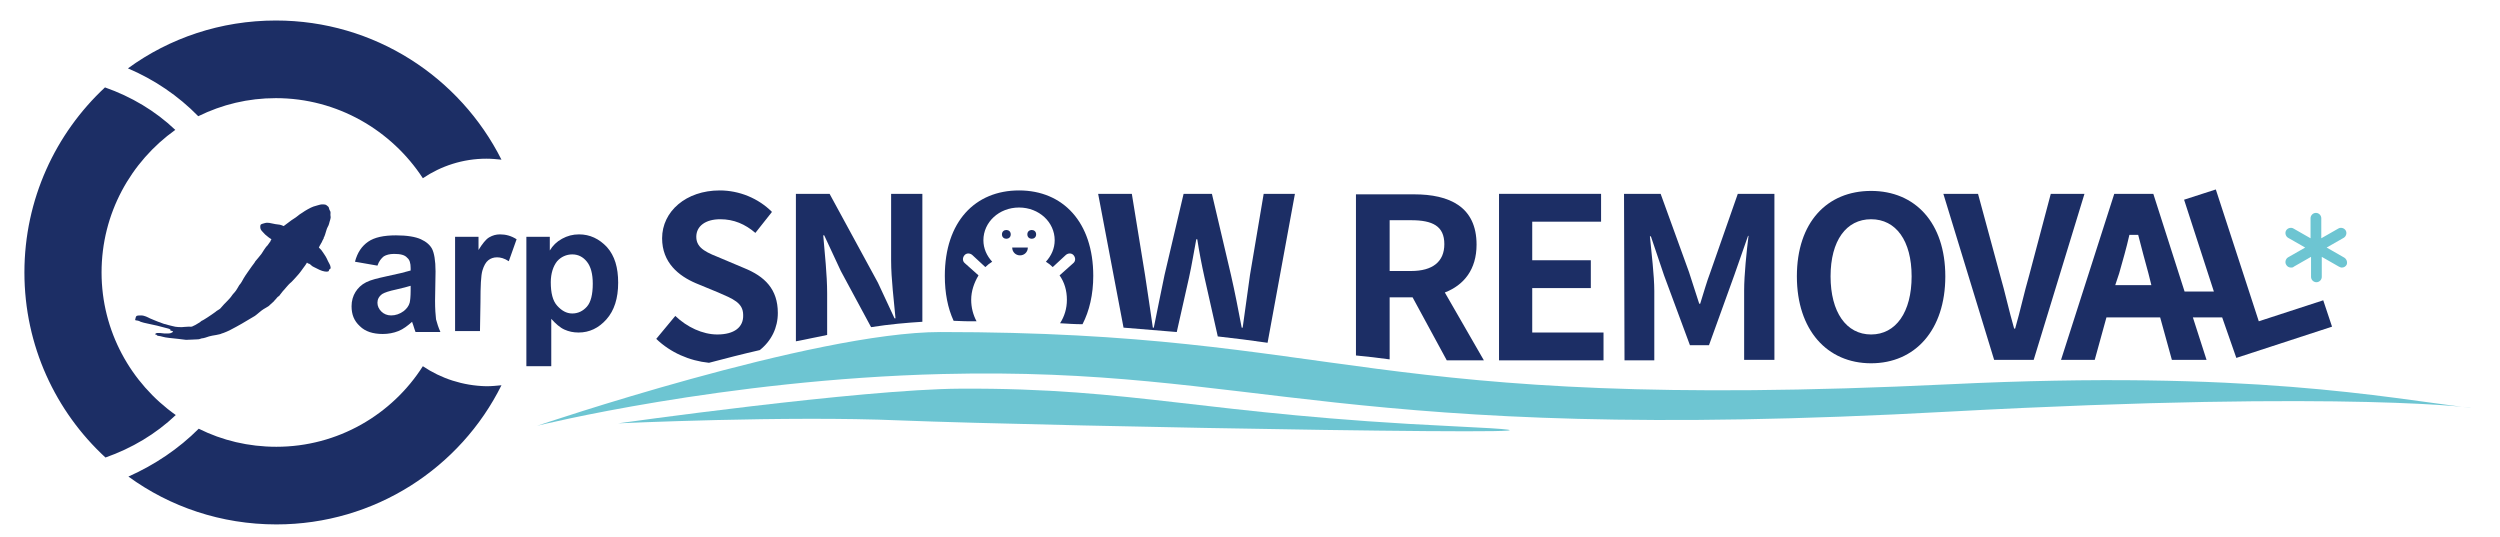 <?xml version="1.0" encoding="UTF-8"?> <svg xmlns="http://www.w3.org/2000/svg" xmlns:xlink="http://www.w3.org/1999/xlink" version="1.1" id="レイヤー_1" x="0px" y="0px" viewBox="0 0 512 110" style="enable-background:new 0 0 512 110;" xml:space="preserve"> <style type="text/css"> .st0{fill:#1C2E65;} .st1{fill:#6DC5D2;} </style> <path class="st0" d="M56.5,20.1c12.6,0,23.7,6.6,30.1,16.4c3.7-2.5,8.2-4,13-4c1.1,0,2.1,0.1,3.1,0.2C94.2,15.8,76.7,4.2,56.5,4.2 c-11.3,0-21.8,3.6-30.3,9.8c5.4,2.3,10.3,5.6,14.4,9.8C45.5,21.4,50.8,20.1,56.5,20.1z M20.8,55.8c0-12.1,6-22.7,15.1-29.2 c-4.1-3.9-9-6.8-14.4-8.7C11.4,27.3,5,40.8,5,55.8c0,15,6.4,28.5,16.6,37.9c5.4-1.9,10.3-4.8,14.4-8.7 C26.8,78.5,20.8,67.8,20.8,55.8z M86.6,75c-6.3,9.9-17.4,16.5-30,16.5c-5.7,0-11.1-1.3-15.9-3.7c-4.1,4.1-9,7.4-14.4,9.8 c8.5,6.2,19,9.8,30.3,9.8c20.2,0,37.7-11.6,46.1-28.5c-1,0.1-2,0.2-3.1,0.2C94.8,79,90.3,77.5,86.6,75z"></path> <path class="st0" d="M307,39.7h20.9v5.7h-14.1v7.9h12V59h-12v9.1h14.6v5.7H307V39.7z"></path> <path class="st0" d="M332.6,39.7h7.5l5.8,16c0.7,2.1,1.4,4.4,2.1,6.5h0.2c0.7-2.2,1.3-4.4,2.1-6.5l5.6-16h7.5v34h-6.2V59.5 c0-3.2,0.5-8,0.9-11.2H358l-2.8,8L350,70.7h-3.9l-5.3-14.3l-2.7-8h-0.2c0.3,3.2,0.9,8,0.9,11.2v14.2h-6.1L332.6,39.7L332.6,39.7z"></path> <path class="st0" d="M368,56.6c0-11.1,6.2-17.5,15.2-17.5s15.2,6.5,15.2,17.5s-6.2,17.8-15.2,17.8S368,67.6,368,56.6z M391.5,56.6 c0-7.3-3.2-11.7-8.3-11.7s-8.3,4.4-8.3,11.7c0,7.3,3.2,11.9,8.3,11.9S391.5,63.9,391.5,56.6z"></path> <path class="st0" d="M398,39.7h7.1l4.5,16.6c1.1,3.8,1.8,7.2,2.9,11h0.2c1.1-3.8,1.8-7.2,2.9-11l4.4-16.6h6.9l-10.4,34h-8.1 L398,39.7z"></path> <path class="st0" d="M458,73.3l19.6-6.4l-1.8-5.4l-13.2,4.3l-8.8-27l-6.5,2.1l6.1,18.8h-6l-6.4-20h-8l-10.9,34h6.9l2.4-8.7h11 l2.4,8.7h7.1l-2.8-8.7h6L458,73.3z M437.9,48.1c0.7,2.7,1.4,5.4,2.1,7.9l0.6,2.4h-7.4L434,56c0.7-2.5,1.5-5.2,2.1-7.9H437.9z M433,59.7L433,59.7L433,59.7L433,59.7z"></path> <path class="st1" d="M480,52.7l-3.5-2l3.5-2c0.5-0.3,0.7-1,0.4-1.5c-0.3-0.5-1-0.7-1.5-0.4l-3.5,2v-4.1c0-0.6-0.5-1.1-1.1-1.1 c-0.6,0-1.1,0.5-1.1,1.1v4.1l-3.5-2c-0.5-0.3-1.2-0.1-1.5,0.4s-0.1,1.2,0.4,1.5l3.5,2l-3.5,2c-0.5,0.3-0.7,1-0.4,1.5 c0.2,0.4,0.6,0.6,1,0.6c0.2,0,0.4,0,0.6-0.2l3.5-2v4.1c0,0.6,0.5,1.1,1.1,1.1c0.6,0,1.1-0.5,1.1-1.1v-4.1l3.5,2 c0.2,0.1,0.4,0.2,0.6,0.2c0.4,0,0.8-0.2,1-0.6C480.8,53.7,480.6,53,480,52.7z"></path> <path class="st0" d="M146.9,68.5c-3,0-6.2-1.5-8.6-3.8l-3.9,4.7c2.9,2.8,6.8,4.5,10.8,4.9c3.4-0.9,6.9-1.8,10.4-2.6 c2.4-1.9,3.7-4.6,3.7-7.6c0-4.9-2.7-7.5-6.9-9.2l-4.5-1.9c-2.9-1.2-5.3-2-5.3-4.5c0-2.2,1.9-3.6,4.9-3.6c2.8,0,5.1,1,7.2,2.8 l3.4-4.3c-2.8-2.8-6.7-4.4-10.7-4.4c-6.9,0-11.8,4.3-11.8,9.8c0,5,3.4,7.7,6.9,9.2l4.6,1.9c3,1.3,5.1,2.1,5.1,4.6 C152.3,67,150.4,68.5,146.9,68.5z"></path> <g> <path class="st1" d="M193,76.6C148.3,77.7,110,87.2,110,87.2s56.6-19.2,82.6-19.2c83.5,0,85.9,16.5,206.6,10.7 c61.8-3,89.4,2.8,106.6,4.8c2.8,0.3-23.1-3.7-106.6,0.8C273.6,91.2,258.3,75,193,76.6z"></path> <path class="st1" d="M196.7,79.6c-20.4,0.1-70.1,7.1-70.1,7.1s34.6-1.6,57.7-0.6c29.8,1.2,164.6,3.6,113.4,1.2 S232.6,79.4,196.7,79.6z"></path> </g> <path class="st0" d="M169.4,68.6v-8.5c0-3.9-0.5-8.2-0.8-11.9h0.2l3.4,7.3l6.2,11.5c3.8-0.6,7.3-0.9,10.5-1.1V39.7h-6.4v13.6 c0,3.9,0.6,8.4,0.9,11.9h-0.2l-3.4-7.3l-9.9-18.2H163v30.2C165.2,69.5,167.3,69,169.4,68.6z"></path> <g> <circle class="st0" cx="206.1" cy="48" r="0.9"></circle> <path class="st0" d="M210.5,50.7c0,0.9-0.7,1.6-1.6,1.6s-1.6-0.7-1.6-1.6"></path> <circle class="st0" cx="211.3" cy="48" r="0.9"></circle> <path class="st0" d="M200,65.8c-0.7-1.3-1.1-2.8-1.1-4.4c0-1.8,0.6-3.5,1.5-5l-2.8-2.5c-0.5-0.4-0.5-1.1-0.1-1.6s1.1-0.5,1.6-0.1 l2.7,2.5c0.4-0.4,0.9-0.8,1.4-1.1c-1.1-1.2-1.8-2.7-1.8-4.4c0-3.7,3.2-6.7,7.3-6.7s7.3,3,7.3,6.7c0,1.7-0.7,3.2-1.8,4.4 c0.5,0.3,1,0.7,1.4,1.1l2.7-2.5c0.5-0.4,1.2-0.4,1.6,0.1c0.4,0.5,0.4,1.2-0.1,1.6l-2.8,2.5c1,1.4,1.5,3.1,1.5,5 c0,1.8-0.5,3.4-1.4,4.8c1.6,0.1,3.1,0.2,4.6,0.2c1.4-2.7,2.2-6.1,2.2-9.9c0-11-6.2-17.5-15.2-17.5c-9,0-15.2,6.4-15.2,17.5 c0,3.5,0.6,6.6,1.8,9.2C196.9,65.8,198.4,65.8,200,65.8z"></path> </g> <path class="st0" d="M241,68l2.5-11.1c0.6-2.7,1-5.3,1.5-7.9h0.2c0.4,2.6,0.9,5.2,1.5,7.9l2.7,12c3.5,0.4,6.8,0.8,10.2,1.3l5.6-30.5 h-6.4L256,56.3c-0.5,3.5-1,7.2-1.5,10.8h-0.2c-0.7-3.7-1.4-7.3-2.2-10.8l-3.9-16.6h-5.8l-3.9,16.6c-0.7,3.5-1.5,7.2-2.2,10.8h-0.2 c-0.5-3.7-1.1-7.3-1.6-10.8l-2.7-16.6h-6.9l5.2,27.4C233.9,67.4,237.5,67.7,241,68z"></path> <path class="st0" d="M284.6,73.6V60.9h4.7l7,12.9h7.6l-8-13.9c3.9-1.5,6.5-4.7,6.5-9.8c0-7.8-5.6-10.3-12.8-10.3h-11.9v33 C280,73,282.3,73.3,284.6,73.6z M284.6,45.1h4.4c4.4,0,6.8,1.2,6.8,4.9c0,3.6-2.4,5.5-6.8,5.5h-4.4V45.1z"></path> <g> <path class="st0" d="M77.3,54.4l-4.6-0.8c0.5-1.9,1.4-3.2,2.7-4.1c1.3-0.9,3.2-1.3,5.7-1.3c2.3,0,4,0.3,5.1,0.8 c1.1,0.5,1.9,1.2,2.3,2c0.4,0.8,0.7,2.3,0.7,4.6l-0.1,6c0,1.7,0.1,2.9,0.2,3.8c0.2,0.8,0.5,1.7,0.9,2.6h-5.1 c-0.1-0.3-0.3-0.8-0.5-1.5c-0.1-0.3-0.2-0.5-0.2-0.6c-0.9,0.8-1.8,1.5-2.8,1.9c-1,0.4-2.1,0.6-3.2,0.6c-2,0-3.6-0.5-4.7-1.6 c-1.2-1.1-1.7-2.4-1.7-4.1c0-1.1,0.3-2.1,0.8-2.9c0.5-0.8,1.2-1.5,2.2-2s2.3-0.8,4.1-1.2c2.4-0.5,4-0.9,5-1.2v-0.5 c0-1-0.2-1.7-0.7-2.1C82.9,52.2,82,52,80.7,52c-0.9,0-1.6,0.2-2.1,0.5C78.1,52.9,77.6,53.5,77.3,54.4z M84.2,58.5 c-0.7,0.2-1.7,0.5-3.1,0.8s-2.3,0.6-2.8,0.9c-0.7,0.5-1,1.1-1,1.8c0,0.7,0.3,1.3,0.8,1.8c0.5,0.5,1.2,0.8,2,0.8 c0.9,0,1.8-0.3,2.6-0.9c0.6-0.5,1-1,1.2-1.7c0.1-0.4,0.2-1.3,0.2-2.5V58.5z"></path> <path class="st0" d="M98.3,67.8h-5.1V48.5H98v2.7c0.8-1.3,1.5-2.2,2.2-2.6s1.4-0.6,2.2-0.6c1.2,0,2.3,0.3,3.4,1l-1.6,4.5 c-0.9-0.6-1.7-0.8-2.4-0.8c-0.7,0-1.3,0.2-1.8,0.6s-0.9,1.1-1.2,2.1s-0.4,3.2-0.4,6.5L98.3,67.8L98.3,67.8z"></path> <path class="st0" d="M107.8,48.5h4.8v2.8c0.6-1,1.4-1.8,2.5-2.4c1.1-0.6,2.2-0.9,3.5-0.9c2.2,0,4.1,0.9,5.7,2.6 c1.6,1.8,2.3,4.2,2.3,7.3c0,3.2-0.8,5.7-2.4,7.5c-1.6,1.8-3.5,2.7-5.7,2.7c-1.1,0-2-0.2-2.9-0.6c-0.9-0.4-1.8-1.2-2.7-2.2v9.7h-5.1 V48.5z M112.8,57.8c0,2.2,0.4,3.8,1.3,4.8s1.9,1.6,3.1,1.6c1.2,0,2.2-0.5,3-1.4s1.2-2.5,1.2-4.7c0-2-0.4-3.5-1.2-4.5 c-0.8-1-1.8-1.5-3-1.5c-1.2,0-2.3,0.5-3.1,1.4C113.3,54.5,112.8,56,112.8,57.8z"></path> </g> <path class="st0" d="M67.5,54.1c-0.2-0.4-0.5-0.9-0.6-1.2c-0.1-0.3-1.1-1.7-1.1-1.7l-0.5-0.5c0.1-0.1,0.1-0.3,0.2-0.4 c0.2-0.4,0.3-0.5,0.4-0.7c0.1-0.2,0.2-0.5,0.4-0.8c0,0,0-0.1,0-0.1c0,0,0,0,0,0s0,0,0,0v0c0-0.1,0.1-0.2,0.1-0.2 c0.1-0.3,0.2-0.4,0.4-1.2c0.2-0.8,0.5-1,0.6-1.5c0.1-0.5,0.4-1.1,0.3-1.5s0.1-0.8-0.1-1.1s-0.2-0.6-0.3-0.8c0,0-0.5-0.5-0.7-0.5 c0,0-0.6-0.1-1,0c-0.3,0.1-0.8,0.2-1.4,0.4c-0.6,0.2-1.8,0.9-2.2,1.2c-0.4,0.3-0.4,0.2-1,0.7c-0.6,0.5-0.9,0.6-1.3,0.9 c-0.4,0.3-1.6,1.2-1.6,1.2l0,0c-0.7-0.3-0.8-0.3-1.7-0.4c-1.1-0.2-1.5-0.4-2.2-0.2s-0.9,0.2-0.9,0.7c0,0.5,0.1,0.7,0.6,1.2 c0.5,0.5,0.2,0.3,1.1,1c0.1,0.1,0.3,0.2,0.6,0.4c-0.1,0.1-0.2,0.3-0.2,0.4c-0.1,0.2-0.4,0.5-0.5,0.7c-0.1,0.2-0.3,0.3-0.5,0.6 s-0.5,0.7-0.6,0.9c-0.1,0.2-0.4,0.6-0.5,0.7c-0.1,0.1-0.7,0.9-1,1.2c-0.2,0.4-0.5,0.7-0.7,1c-0.2,0.3-1.5,2.1-1.7,2.5 c-0.2,0.4-0.6,1.1-0.9,1.4c-0.2,0.3-0.6,1.1-0.9,1.4s-0.6,0.7-0.8,1c-0.2,0.3-1.2,1.3-1.4,1.5c-0.2,0.2-0.6,0.7-0.8,0.9 c-0.2,0.2-0.7,0.4-1,0.7c-0.3,0.2-1.1,0.8-1.6,1.1c-0.5,0.3-0.9,0.6-1.2,0.7c-0.3,0.2-0.3,0.3-0.7,0.5c-0.4,0.2-0.4,0.3-0.9,0.5 c-0.5,0.3-0.6,0.2-1.1,0.2s-1.1,0.1-1.4,0.1c-0.2,0-1.2,0-1.8-0.2c-0.5-0.1-1.2-0.3-1.5-0.4c-0.3,0-1.1-0.4-1.5-0.5 c-0.3-0.1-1.2-0.5-1.7-0.7c-0.4-0.2-1.1-0.6-1.8-0.6s-1,0-1.1,0.4c-0.1,0.4-0.2,0.6,0,0.6c0.2,0,0.7,0.1,1,0.3 c0.4,0.2,3.1,0.7,3.4,0.8c0.3,0.1,1.6,0.4,2.3,0.6c0.2,0.1,0.3,0.1,0.4,0.2l0,0.2l0.4,0.1c0.3,0.1,0,0.3-0.3,0.4 c-0.1,0.1-0.7,0.1-1.3,0.1l-0.9-0.1c0,0-1,0-1,0c0,0,0.2,0,0.3,0.1c0,0-0.1,0-0.1,0c-0.3,0-0.3,0.3-0.1,0.2c0.2,0,0.2,0.3,0.6,0.3 c0.4,0,1,0.3,2.1,0.4c1.1,0.1,2.7,0.3,3.5,0.4c0.8,0,1.8-0.1,2.3-0.1c0.5,0,0.5-0.1,0.9-0.2c0.4,0,1.2-0.3,1.5-0.4 c0.3-0.1,0.9-0.2,1.5-0.3c0.5-0.1,1-0.2,1.1-0.3c0.2,0,1.8-0.7,1.9-0.8c0.2-0.1,1.9-1,2.2-1.2c0.3-0.2,2.5-1.5,2.7-1.6 c0.2-0.1,1.4-1.2,1.8-1.4c0.3-0.2,0.9-0.5,1-0.6c0.1-0.1,0.8-0.7,1.1-1c0.2-0.3,0.4-0.4,0.6-0.7c0.2-0.3,0.5-0.3,0.7-0.7 c0.2-0.3,0.8-1,1-1.2c0.1-0.1,0.4-0.5,0.7-0.8l0.3-0.3l0,0c0.3-0.2,0.7-0.7,1-1c0.3-0.3,0.6-0.7,0.8-0.9c0.2-0.2,0.6-0.8,0.9-1.2 c0.3-0.4,0.6-0.8,0.7-1c0,0,0-0.1,0.1-0.1c0.2,0.2,0.3,0.2,0.4,0.2c0.4,0.2,0.5,0.5,1,0.7c0.8,0.4,1.5,0.8,2.2,0.9 c0.7,0.1,0.9,0,0.9-0.4C67.9,55.1,67.7,54.5,67.5,54.1z"></path> </svg> 